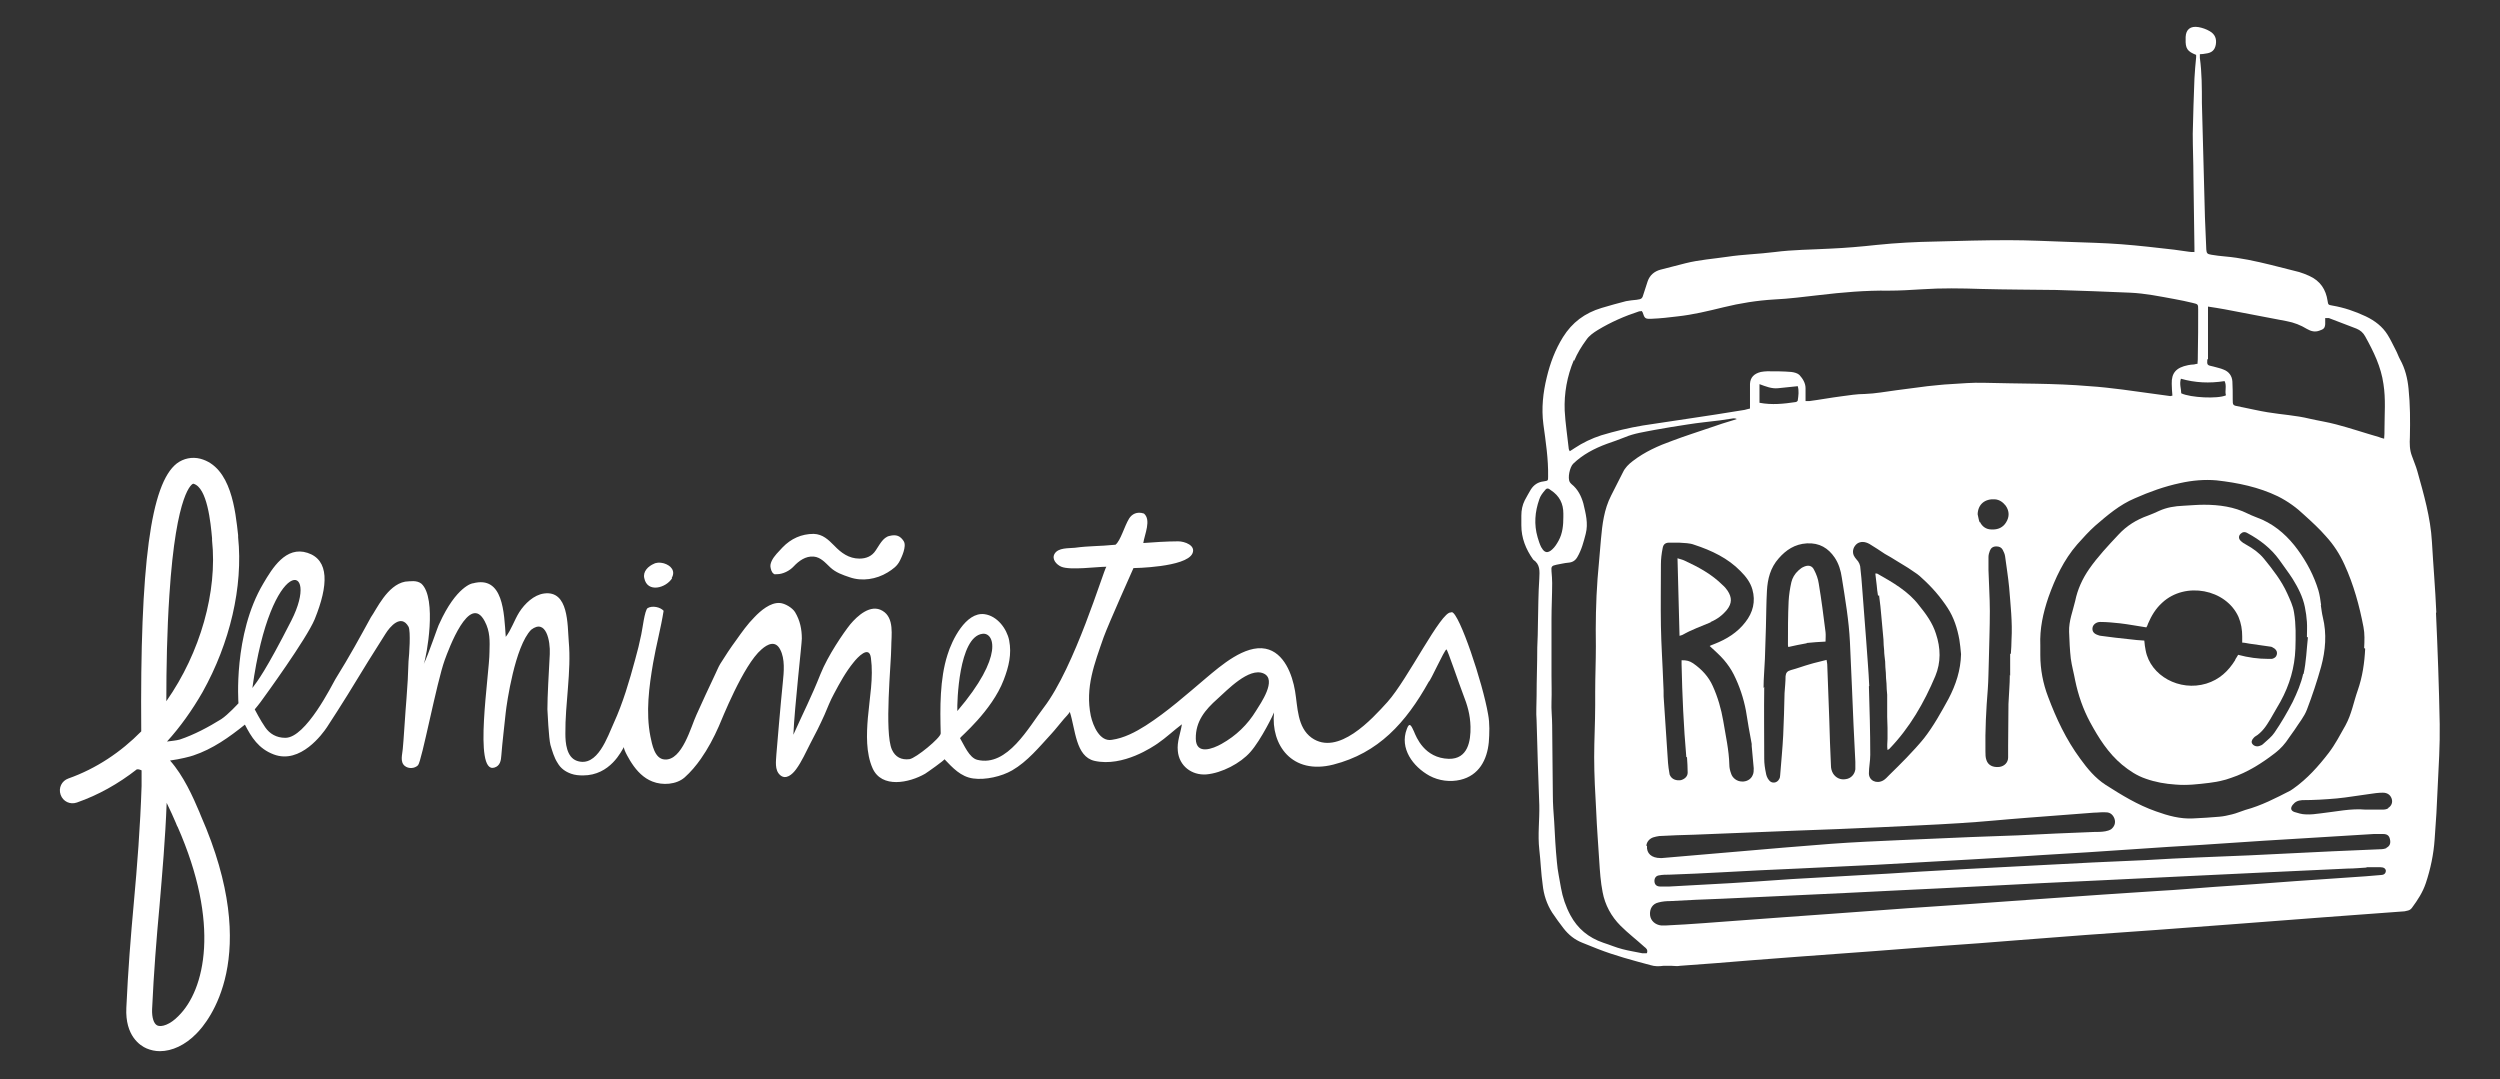 <svg xmlns="http://www.w3.org/2000/svg" viewBox="0 0 738 318.6"><rect x="0" y="0" width="738" height="318.6" fill="#333333" stroke="none"/><defs><style>      .st0 {        fill: #fff;      }      .st1 {        fill: #a8a8a8;      }      .st2 {        display: none;      }    </style></defs><g id="Capa_2" class="st2"><rect class="st1" x="-33.2" y="-98" width="827.7" height="556.6"></rect></g><g id="Capa_1"><g><path class="st0" d="M719.2,180.8c-.3-7-.9-13.9-1.3-20.9-.4-7.1-2.4-14-4.3-20.8-.4-1.5-1.1-3-1.6-4.5-.7-1.8-.7-3.7-.6-5.6.1-4.8.1-9.5-.4-14.3-.3-3-1-5.9-2.5-8.6-.5-.9-.8-1.9-1.3-2.8-.8-1.5-1.5-3.1-2.4-4.5-1.5-2.4-3.7-4.1-6.4-5.4-3.2-1.5-6.4-2.6-9.9-3.2-1.3-.2-1.2-.3-1.4-1.4-.5-3.3-2.1-5.9-5.5-7.4-.9-.4-1.9-.8-2.9-1.1-2.8-.7-5.5-1.4-8.3-2.1-4.5-1.1-9-2.1-13.6-2.5-1.4-.1-2.7-.3-4-.5-1.2-.2-1.4-.4-1.5-1.5-.1-3.2-.3-6.3-.4-9.5-.1-3.8-.2-7.6-.3-11.4-.2-7.5-.4-14.9-.6-22.4,0-4.4,0-8.9-.6-13.3,0-.3,0-.6,0-1.1.7,0,1.2-.1,1.8-.2,1.7-.2,2.6-1,2.9-2.6.3-1.7-.2-3.1-1.8-4-1-.6-2.2-1-3.3-1.2-2.4-.4-3.7.7-3.8,2.9,0,.2,0,.4,0,.6-.1,2.8.5,3.7,3.1,4.7,0,.2,0,.4,0,.7-.2,2.1-.4,4.2-.5,6.3-.2,5.4-.4,10.9-.5,16.3,0,4.2.2,8.4.2,12.6.1,7,.2,14.1.3,21.1,0,.3,0,.6,0,1.2-.7,0-1.2,0-1.7-.1-1.5-.2-2.9-.4-4.3-.6-5.2-.6-10.4-1.2-15.6-1.6-5.2-.4-10.5-.5-15.7-.7-5.9-.2-11.7-.5-17.6-.5-7.2,0-14.3.2-21.5.4-5.8.1-11.6.4-17.4,1-4.6.5-9.2.9-13.8,1.1-5.4.3-10.9.3-16.3,1-4.7.6-9.4.7-14,1.4-4.1.6-8.3.9-12.3,1.9-2.5.6-4.9,1.3-7.4,1.9-1.9.5-3.2,1.7-3.8,3.4-.4,1.2-.8,2.5-1.2,3.7-.4,1.4-.5,1.6-2.1,1.8-1,.1-2.1.2-3.1.4-2.4.6-4.8,1.3-7.2,2-5,1.5-8.7,4.3-11.4,8.6-2.3,3.7-3.8,7.7-4.8,11.9-1.1,4.5-1.6,9.1-1,13.8.7,5.2,1.5,10.3,1.4,15.5,0,1.2,0,1.2-1.3,1.4-1.7.2-2.9,1-3.8,2.4-.6,1-1.2,2.1-1.8,3.2-.7,1.4-1,2.9-1,4.5,0,1,0,1.9,0,2.9,0,3.7,1.3,7,3.5,10.1,2.1,1.4,1.9,3.4,1.8,5.6-.3,4.4-.3,8.8-.4,13.1,0,2.4-.1,4.8-.2,7.2,0,4.8-.2,9.6-.2,14.4,0,2.4-.2,4.8,0,7.2.2,8.3.5,16.6.8,25,.1,4.4-.5,8.7,0,13.1.4,3.4.5,6.9,1,10.4.3,2.9,1.2,5.7,2.8,8.2,1.1,1.6,2.2,3.2,3.4,4.7,1.4,1.8,3.2,3.3,5.5,4.2,1.5.6,3,1.2,4.5,1.8,5.1,2,10.4,3.4,15.6,4.8,1.3.4,2.5.4,3.9.2.7,0,1.4,0,2.2,0,.9,0,1.8.2,2.7,0,6.9-.5,13.8-1,20.7-1.6,4.8-.4,9.6-.7,14.4-1.1,7.3-.5,14.5-1.1,21.8-1.6,6.9-.5,13.9-1.1,20.8-1.6,7.1-.5,14.2-1,21.3-1.6,6.9-.5,13.9-1.1,20.8-1.6,7-.5,14.1-1,21.1-1.5,7.1-.5,14.3-1.1,21.4-1.6,9.2-.7,18.4-1.4,27.5-2.1,7.7-.6,15.3-1.1,23-1.7.7,0,1.4-.1,2-.3.5-.1.9-.4,1.2-.8,1.7-2.3,3.2-4.6,4.1-7.3,1.4-4.2,2.3-8.5,2.6-12.9.4-5.1.7-10.3.9-15.4.3-6.2.7-12.4.6-18.6-.2-11-.6-21.9-1.1-32.9ZM651.8,106.1c0-4.6,0-9.2,0-13.9,0-.5,0-1,0-1.7,1.8.3,3.4.5,4.9.8,6.1,1.2,12.2,2.3,18.3,3.5,2.2.4,4.2,1.2,6,2.3,1.2.7,2.4,1,3.7.5,1.2-.4,1.6-.7,1.7-1.9,0-.6,0-1.1,0-1.8.4,0,.8,0,1.1,0,2.7,1,5.4,2.1,8.1,3.1,1.2.5,2,1.2,2.6,2.3,2.5,4.5,4.7,9,5.4,14.1.7,4.4.3,8.8.3,13.3,0,.9,0,1.7-.1,2.8-.7-.2-1.2-.3-1.6-.5-4.2-1.2-8.3-2.6-12.5-3.7-2.6-.7-5.3-1.1-7.9-1.7-4.1-1-8.2-1.2-12.4-1.9-2.5-.4-5-1-7.5-1.5-.3,0-.6-.2-.9-.2-1.9-.3-1.9-.4-1.9-2.1,0-1.8,0-3.6-.1-5.3-.1-1.6-1-2.9-2.6-3.5-.9-.4-2-.6-3-.9-1.9-.4-1.9-.4-1.8-2.2ZM698.2,191.5c-.2,4.2-.8,8.3-2.2,12.3-1.2,3.4-1.8,7-3.6,10.3-1.6,2.8-3,5.6-5,8.2-3,3.9-6.3,7.6-10.4,10.5-.3.2-.6.4-.9.6-4.3,2.2-8.5,4.4-13.3,5.7-1.3.4-2.6,1-3.9,1.3-1.2.3-2.5.6-3.8.7-2.5.2-5.1.4-7.7.5-3.8.2-7.4-.8-11-2.1-5.4-1.9-10.1-4.8-14.8-7.8-3.1-2-5.4-4.8-7.5-7.7-4.2-5.7-7.1-11.9-9.5-18.3-1.5-3.9-2.3-8.1-2.3-12.3,0-1,0-1.9,0-2.9-.2-4.9.8-9.5,2.4-14.2,2-5.6,4.5-11,8.5-15.6,1.7-1.9,3.4-3.8,5.3-5.5,3.6-3.1,7.2-6.2,11.7-8.1,4.3-1.9,8.7-3.5,13.4-4.5,3.6-.8,7.2-1.1,10.7-.8,6.3.7,12.5,2,18.1,4.7,3,1.5,5.6,3.4,7.9,5.6,2.2,2,4.4,4,6.3,6.2,2.3,2.5,4.1,5.3,5.5,8.4,2.7,5.9,4.4,12.1,5.6,18.4.4,2,.3,4.1.2,6.2ZM656.7,112.5c.7,1.4,0,2.9.4,4.2-2.4,1.1-10.5.7-13.2-.6,0-1.3-.6-2.7-.1-4.3,4.2,1.2,8.4,1.4,12.9.7ZM464.7,106.5c.9-2.2,2.2-4.3,3.6-6.2.8-1.2,2.1-2.1,3.4-2.9,3.8-2.3,7.9-4.1,12.2-5.5.2,0,.5,0,.7-.1.1.2.3.3.3.4.6,1.8.7,2,2.7,1.9,2.6-.1,5.1-.4,7.6-.7,4.6-.5,9.1-1.6,13.6-2.7,4.9-1.2,9.9-2,15-2.3,4.4-.2,8.8-.8,13.3-1.3,6.8-.8,13.6-1.4,20.5-1.3,3.2,0,6.5-.2,9.7-.4,5.9-.4,11.7-.3,17.6-.1,7.4.2,14.8.2,22.1.3,7.3.2,14.5.5,21.8.8,4.5.2,8.8,1.1,13.2,1.9,1.7.3,3.5.7,5.2,1.1,1.7.4,1.7.4,1.7,2,0,4.5,0,8.9-.1,13.4,0,.9,0,1.7-.1,2.6-.5,0-.8.2-1.2.2-.5,0-1,.1-1.6.2-3.5.7-4.9,2.3-4.8,5.5,0,1.1.1,2.3.2,3.5-.3,0-.5.2-.8.1-4.6-.6-9.3-1.3-13.9-1.9-3.3-.4-6.5-.8-9.8-1-10.4-.9-20.8-.7-31.2-1-3.3-.1-6.6.2-9.9.4-2.2.1-4.5.4-6.7.6-3.1.4-6.1.8-9.2,1.2-3.1.4-6.2,1-9.3,1.1-2.3,0-4.7.4-7,.7-3.1.4-6.3,1-9.4,1.4-.3,0-.7,0-1.1,0,0-1.3,0-2.6,0-3.8,0-1.5-.8-2.8-1.8-3.9-.5-.5-1.5-.8-2.4-.9-2.3-.2-4.7-.2-7.1-.2-.6,0-1.3.1-1.9.2-2,.5-3.1,1.6-3.2,3.5,0,1.7,0,3.5,0,5.2,0,.7,0,1.3,0,2.1-.6.1-1.1.3-1.6.4-5.6.9-11.1,1.8-16.7,2.6-4.4.7-8.9,1.3-13.3,2-4.2.7-8.3,1.7-12.3,2.9-2.8.9-5.5,2.2-7.9,3.8-.4.3-.8.5-1.4.9-.2-.4-.3-.5-.3-.7-.4-3.8-1-7.5-1.2-11.3-.2-5.1.7-10.1,2.7-14.9ZM593.3,199.2c0,2.9-.3,5.8-.4,8.6,0,4.1-.1,8.2-.1,12.3,0,1.2,0,2.3,0,3.5,0,1.5-1.1,2.6-2.6,2.8-1.9.2-3.3-.5-3.8-2-.3-.8-.3-1.7-.3-2.6-.1-6.2.2-12.3.7-18.4.2-2.7.2-5.5.3-8.2.1-4.9.3-9.9.3-14.8,0-4-.3-8.1-.4-12.1,0-1.3,0-2.6,0-3.9,0-.6.2-1.3.4-1.8.3-.8.9-1.3,1.9-1.3.9,0,1.5.3,1.9,1,.3.6.6,1.2.7,1.9.4,3,.9,6.1,1.2,9.2.4,5.1,1,10.3.7,15.4,0,1.4-.1,2.8-.2,4.2,0,0-.1,0-.2,0,0,2.2,0,4.3,0,6.5ZM584.4,154.2c-.3-.7-.4-1.6-.6-2.4.1-2.9,2.1-4.6,5.1-4.4,1.4.1,2.4.9,3.2,1.9,1.1,1.6,1.1,3.3.1,4.9-.9,1.5-2.4,2.2-4.3,2.1-1.6,0-2.8-.9-3.4-2.2ZM551.8,202.5c-.2-4.5-.6-8.9-.9-13.4-.4-5.2-.8-10.5-1.2-15.7-.1-1.8-.3-3.6-.5-5.5,0-1-.4-2-1.2-2.8-.3-.3-.6-.8-.8-1.2-.5-1.3,0-2.6,1-3.4,1-.7,2.3-.7,3.7.1,1.5.9,3,1.9,4.5,2.9,1.2.7,2.5,1.4,3.7,2.2,1.4.9,2.9,1.7,4.3,2.7,1.1.7,2.1,1.4,3,2.3,2.9,2.6,5.4,5.5,7.5,8.7,1.9,2.9,2.9,6.1,3.5,9.4.2,1.4.4,2.9.5,4.3-.1,4.7-1.5,9-3.7,13.2-2.2,4-4.4,8-7.2,11.6-1.6,2-3.4,3.9-5.2,5.8-1.6,1.7-3.4,3.4-5.1,5.1-.6.6-1.1,1.2-1.8,1.6-2,1.1-4.2,0-4.2-2.1,0-1.8.4-3.6.4-5.5,0-6.7-.2-13.5-.4-20.2ZM520.6,203.1c0-2.9.3-5.8.4-8.6.1-3.1.2-6.2.3-9.4.1-3.6.1-7.1.3-10.7.2-3.5,1-6.8,3.5-9.6,2.1-2.4,4.7-4.2,8.3-4.4,3.7-.2,6.3,1.4,8.2,4.2,1.2,1.8,1.8,3.8,2.1,5.9,1,6.3,2.1,12.7,2.4,19,.2,4.5.4,9,.6,13.5.3,7.3.6,14.6,1,21.9,0,.7,0,1.4,0,2.2-.2,1.5-1.3,2.7-2.8,2.9-1.6.3-3-.4-3.8-1.7-.4-.7-.6-1.5-.6-2.2-.2-4.6-.4-9.2-.5-13.8-.2-5.4-.4-10.8-.6-16.2,0-.3-.1-.6-.2-1.3-1.8.5-3.4.8-5,1.3-1.8.5-3.6,1.2-5.5,1.7-1.1.3-1.5.8-1.6,1.8,0,1.7-.2,3.4-.3,5-.1,4.2-.2,8.4-.4,12.5-.2,3.9-.6,7.9-.9,11.8,0,.4-.1.8-.3,1.1-.6,1.2-2.2,1.4-3,.3-.5-.6-.8-1.4-.9-2.1-.3-1.4-.5-2.8-.5-4.2,0-7.1-.1-14.1,0-21.2ZM519.4,118.9v-5.5c1.9.7,3.6,1.4,5.5,1.2,1.9-.2,3.7-.4,5.8-.6.4,1.4.2,2.8,0,4.2,0,.2-.4.5-.7.5-3.4.5-6.9.9-10.6.2ZM498,223.5c.1,1.5.2,3.1.2,4.6,0,1.1-.9,1.9-2,2.2-1.3.2-2.5-.2-3.1-1.2-.2-.3-.3-.6-.3-.9-.2-1-.3-2-.4-3-.4-6.5-.9-13.1-1.3-19.6,0-1.2,0-2.5-.1-3.8-.2-5.7-.6-11.3-.7-17-.1-6.1,0-12.1,0-18.2,0-1.6.2-3.2.5-4.7.2-1.4,1-1.8,2.4-1.7.9,0,1.8,0,2.6,0,1.4.1,3,.1,4.3.6,5.2,1.7,10,4,13.7,7.8,1.6,1.6,2.9,3.3,3.5,5.4,1,3.5.2,6.8-2.1,9.7-2.3,3-5.5,5-9.1,6.4-.4.2-.9.3-1.4.6,1.5,1.4,3,2.7,4.2,4.1,1.1,1.3,2.1,2.7,2.9,4.3,1.7,3.4,2.9,7,3.6,10.7.5,3.3,1.1,6.6,1.7,9.8,0,.2,0,.4,0,.6.2,2.2.4,4.4.6,6.6,0,.7,0,1.4-.3,2-.5,1.3-1.9,2-3.2,1.9-1.4,0-2.8-1-3.2-2.4-.3-.8-.5-1.7-.5-2.5-.1-4.4-1.1-8.7-1.8-13-.6-3.5-1.6-7-3.1-10.3-1.2-2.7-3.2-4.9-5.8-6.7-1.1-.7-1.8-.9-3.4-.9,0,.4,0,.8,0,1.2.2,9.1.6,18.3,1.4,27.4ZM455,161.6c-.5-1-.8-2-1.1-3-1.1-3.8-.8-7.5.5-11.2.3-1,1-1.9,1.7-2.7.5-.7,1-.6,1.7,0,2.6,1.7,3.7,4,3.7,6.9,0,.3,0,.7,0,1,0,2.4-.2,4.8-1.4,7-.5.9-1.1,1.9-1.9,2.6-1.3,1.2-2.3,1-3.1-.5ZM486.1,281.4c-.5,0-.9,0-1.3,0-1.9-.4-3.9-.7-5.8-1.2-2-.5-3.8-1.3-5.7-1.9-4.4-1.5-7.6-4.2-9.7-8.1-1.4-2.6-2.3-5.3-2.8-8.1-.4-2.5-1-5-1.2-7.6-.4-4-.6-8-.8-11.9-.2-2.6-.4-5.3-.4-7.9-.1-6.8-.1-13.7-.2-20.5,0-2.4-.3-4.7-.2-7.1.1-2.6,0-5.1,0-7.6,0-5.6,0-11.2,0-16.7,0-3.6.2-7.1.2-10.7,0-1.1-.1-2.3-.2-3.5-.1-1.3,0-1.6,1.5-1.9,1.2-.2,2.3-.5,3.5-.6,1.2-.1,2-.6,2.6-1.6,1.3-2.2,1.9-4.6,2.5-6.9.8-3.1,0-6-.7-9-.6-2.1-1.6-4.2-3.5-5.7-.2-.2-.4-.4-.5-.6-.7-1.2,0-4.4,1-5.4,2.8-2.7,6.2-4.5,10-5.9,1.7-.6,3.5-1.2,5.2-1.9,2.8-1.2,5.9-1.6,8.9-2.2,3.2-.6,6.5-1.1,9.7-1.6,3.1-.5,6.3-.8,9.5-1.2,1.3-.2,2.7-.4,4-.6.3,0,.6,0,1,.2-.3.1-.6.2-.9.3-2.3.7-4.6,1.4-6.8,2.2-3.8,1.3-7.6,2.5-11.3,3.9-4.2,1.5-8.2,3.3-11.7,6-1.2.9-2.3,2-2.9,3.3-1.2,2.3-2.3,4.6-3.5,6.9-2.1,4.1-2.6,8.5-3,12.9-.3,3.9-.7,7.8-1,11.6-.5,6.7-.6,13.4-.5,20,0,4.5-.2,8.9-.2,13.4,0,1.3,0,2.7,0,4,0,5.1-.3,10.2-.3,15.3,0,5.3.3,10.7.6,16,.2,4.9.6,9.8.9,14.7.2,3.1.4,6.2,1,9.2.7,3.7,2.5,7.1,5.3,9.9,2.2,2.2,4.7,4.1,7,6.2.5.4,1.1.8.8,1.8ZM486,249.7c.1-1.2.9-2.1,2-2.5.6-.2,1.2-.3,1.8-.4,3.4-.2,6.9-.3,10.4-.4,10-.4,20.1-.8,30.1-1.2,8.3-.3,16.5-.6,24.8-1,7.8-.4,15.6-.7,23.4-1.2,6.7-.4,13.3-1.1,20-1.6,6.5-.5,13-1,19.6-1.5,1.2,0,2.4-.2,3.6-.1,1.3,0,2.1.8,2.5,1.9.4,1.2,0,2.3-1,3.1-.5.3-1.1.5-1.7.6-1.1.2-2.3.2-3.4.2-7.5.3-15,.6-22.4,1-4.6.2-9.2.3-13.8.5-7,.3-13.9.6-20.9.9-6.8.3-13.7.6-20.5,1.1-9.2.7-18.5,1.5-27.7,2.3-7.4.6-14.8,1.3-22.2,1.9-.2,0-.3,0-.4,0-2.7,0-4.2-1.4-4-3.6ZM702.9,258.3c-3.1.3-6.2.5-9.2.7-5.3.4-10.6.7-16,1.1-8,.6-16,1.2-23.9,1.7-5.5.4-11.1.9-16.6,1.2-5.6.4-11.2.7-16.7,1.1-6.2.4-12.3.9-18.5,1.3-7,.5-14,1-21,1.5-5.9.4-11.8.8-17.7,1.2-7.3.5-14.6,1.1-21.9,1.6-5.1.4-10.2.7-15.3,1.1-5.4.4-10.8.8-16.3,1.2-2.2.2-4.5.3-6.7.5-3.8.3-7.6.5-11.4.7-.4,0-.8,0-1.3,0-1.8-.2-3.1-1.4-3.3-3-.2-1.9.7-3.4,2.5-3.8,1.1-.3,2.3-.4,3.4-.4,5.1-.3,10.2-.5,15.4-.7,5.1-.2,10.1-.5,15.2-.7,7.1-.3,14.2-.7,21.3-1,5.4-.3,10.8-.5,16.1-.8,4.1-.2,8.3-.4,12.4-.6,4.6-.2,9.2-.5,13.8-.7,5.2-.3,10.3-.5,15.5-.8,5.6-.3,11.3-.5,16.9-.8,8.9-.4,17.9-.9,26.8-1.3,7-.3,13.9-.7,20.9-1,8.6-.4,17.1-.8,25.7-1.2,1.9,0,3.8-.2,5.6-.3,0,0,0,0,0-.1,1.4,0,2.7,0,4.1,0,1,0,1.5.4,1.6,1,0,.7-.4,1.3-1.5,1.3ZM704.6,250.3c-.6.3-1.3.4-2,.4-4.7.2-9.3.4-14,.6-8.2.4-16.4.8-24.6,1.2-4.9.2-9.8.4-14.7.6-5.3.2-10.6.5-15.8.8-5.2.2-10.5.5-15.7.7-12.2.6-24.5,1.3-36.7,1.9-4.8.3-9.5.5-14.3.8-6.2.4-12.3.8-18.5,1.1-6.4.4-12.8.7-19.3,1.1-3.4.2-6.8.5-10.2.7-2.6.2-5.2.3-7.8.5-6.1.3-12.1.7-18.2,1,0,0,0,0,0,0-.9,0-1.8,0-2.7,0-1,0-1.6-.5-1.7-1.4-.1-1,.4-1.8,1.4-1.9,1-.2,2-.2,3-.2,5.2-.2,10.4-.4,15.5-.7,7.5-.4,14.9-.8,22.4-1.1,7.6-.4,15.3-.7,22.9-1.1,9.5-.5,18.9-1.1,28.4-1.6,7-.4,14-.8,21-1.3,4.4-.3,8.8-.5,13.2-.8,8-.5,16-1.1,23.9-1.6,3.3-.2,6.6-.4,9.9-.6,3.5-.2,7-.5,10.5-.7,2.5-.2,5-.3,7.5-.5,5.5-.3,11-.7,16.4-1,5.4-.3,10.9-.7,16.3-1,.9,0,1.9,0,2.8,0,1.2,0,1.8.5,2,1.5.3,1.2,0,2.1-1.1,2.6ZM705,238.6c-.4.3-1.1.4-1.6.4-1.6,0-3.2,0-5.1,0-4.3-.4-8.7.6-13.2,1.1-1.5.2-3,.4-4.5.3-1.1,0-2.3-.4-3.3-.7-1.1-.4-1.2-1.2-.5-2.1.7-.9,1.5-1.3,2.8-1.4,3.4,0,6.8-.2,10.2-.5,3.2-.3,6.4-.9,9.6-1.3,1.3-.2,2.7-.4,4-.4,1.3,0,2.2.6,2.6,1.7.4,1.1,0,2.2-1,2.8Z"></path><path class="st0" d="M685.2,178.7c-.2-1.5-.4-3-.8-4.4-1.3-4.3-3.4-8.3-6.1-12-2.7-3.7-6.1-6.9-10.5-8.9-1.4-.6-2.9-1.1-4.3-1.8-4-2-8.4-2.6-12.9-2.6-2,0-4.1.2-6.1.3-2.5.1-4.9.5-7.1,1.5-1.1.5-2.2,1-3.3,1.4-3.4,1.2-6.3,3-8.7,5.6-3.1,3.3-6.2,6.6-8.7,10.2-2,2.9-3.4,6-4.1,9.4-.7,3-1.9,5.9-1.8,9.1.1,2.6.2,5.3.5,7.9.3,2.2.9,4.3,1.3,6.5.9,4.3,2.3,8.4,4.4,12.3,2.5,4.6,5.3,9.1,9.5,12.6,2.1,1.7,4.3,3.2,7,4.1,2.8,1,5.7,1.5,8.7,1.7,3.4.3,6.7-.1,10-.5,2.2-.3,4.4-.7,6.5-1.5,4.8-1.6,9-4.3,12.9-7.3,1.7-1.3,3-2.8,4.1-4.5.5-.8,1.2-1.6,1.7-2.4,1.2-1.9,2.8-3.8,3.6-5.9,1.6-4.2,3-8.4,4.2-12.7,1.3-4.8,1.7-9.7.5-14.6-.3-1.2-.4-2.4-.6-3.6ZM659.8,194.9c-2,3.2-4.6,5.7-8.5,6.9-7.9,2.4-16.5-2.3-17.9-9.8-.2-.9-.3-1.8-.4-2.9-1.5-.1-3-.2-4.4-.4-2.8-.3-5.6-.6-8.4-1-.3,0-.5-.1-.8-.2-1.3-.4-1.8-1.1-1.7-2.1.1-1,1.1-1.8,2.3-1.8,1.9,0,3.9.2,5.8.4,2.6.3,5.1.8,7.8,1.2.2-.3.4-.7.5-1.1,1-2.3,2.2-4.4,4.2-6.2,6.8-6.3,18.8-4,22.5,4.2.8,1.9,1.1,3.8,1.1,5.8,0,.5,0,1,0,1.8.7,0,1.4.2,2.1.3,2.1.3,4.2.6,6.3.9.4,0,.8.4,1.2.6.6.5.8,1.1.6,1.8-.2.7-.7,1-1.4,1.2-.4,0-.8,0-1.2,0-2.9,0-5.8-.4-8.8-1.2-.2.4-.5.8-.8,1.3ZM679.9,198.9c-.6,2.8-1.8,5.6-3.1,8.3-1.6,3.1-3.4,6.2-5.4,9.1-.8,1.2-2.1,2.2-3.3,3.3-.3.3-.7.5-1.1.6-.8.3-1.7,0-2.1-.6-.4-.5-.2-1.2.4-1.8.1-.1.2-.2.3-.3,2.2-1.3,3.4-3.2,4.6-5.2,1-1.7,2-3.5,3-5.2,2.7-4.9,4.2-10.1,4.4-15.6.1-3.6.2-7.1-.4-10.7-.3-2-1.2-3.8-2-5.6-1.7-3.8-4.3-7.1-6.9-10.3-1.4-1.7-3.2-3-5.2-4.1-.6-.3-1.2-.7-1.7-1.2-.6-.6-.6-1.4,0-2,.6-.6,1.3-.7,2.1-.2,3.7,2,6.9,4.5,9.3,7.8,1.3,1.9,2.8,3.8,4,5.7,1.6,2.6,3,5.3,3.6,8.3.3,1.5.5,2.9.6,4.4.1,1.5,0,3,0,4.5.1,0,.2,0,.3,0-.4,3.6-.5,7.3-1.3,10.9Z"></path><path class="st0" d="M533.4,189.8c1.8-.2,3.6-.3,5.5-.4,0-.9.1-1.9,0-2.8-.6-4.8-1.2-9.5-2-14.3-.2-1.4-.7-2.8-1.4-4.1-.6-1.3-1.8-1.5-3.2-.8-.5.2-.9.6-1.4,1-1.1,1-1.8,2.2-2.1,3.5-.4,1.8-.7,3.7-.8,5.6-.2,4.2-.2,8.5-.2,12.7,0,.2,0,.5.1.8,1.8-.4,3.6-.8,5.4-1.1Z"></path><path class="st0" d="M505,183.6c1.9-.8,3.5-2,4.8-3.6,1.5-1.9,1.5-3.6.2-5.6-.4-.6-.9-1.2-1.5-1.7-3.2-3.2-7.1-5.3-11.2-7.2-.6-.3-1.2-.4-2.1-.7.2,7.7.4,15.2.6,22.9.5-.2.8-.2.9-.3,2.6-1.5,5.5-2.5,8.3-3.7Z"></path><path class="st0" d="M554.7,175.7c.1,1.1.3,2.2.4,3.3.1,1.1.2,2.1.3,3.2.1,1.1.2,2.2.3,3.3.1,1.1.2,2.2.3,3.3,0,1.1.1,2.1.2,3.2,0,1.1.2,2.2.3,3.3,0,1.1.1,2.2.2,3.3,0,1.1.1,2.1.2,3.2,0,1.1.1,2.2.2,3.3,0,1.1,0,2.1,0,3.2,0,1.1,0,2.2,0,3.3,0,1.1.1,2.2.1,3.3,0,1.1,0,2.1,0,3.2,0,1.1-.2,2.1,0,3.3.3-.2.4-.2.5-.3,6.1-6.3,10.3-13.7,13.6-21.5,1.7-4.1,1.6-8.3.2-12.5-1-3.2-2.9-5.8-5-8.4-3.2-4.2-7.8-6.8-12.4-9.4,0,0-.2,0-.5,0,.1,1.2.3,2.3.4,3.4.1,1.1.2,2.1.4,3.2Z"></path><path class="st0" d="M228.8,169.5c.2,0,.4,0,.6,0,1.7,0,3.7-1,4.9-2.3,1.5-1.6,3.5-3.1,5.9-2.9,2.1.2,3.4,1.8,4.9,3.2,1.6,1.5,3.6,2.2,5.7,2.9,3.7,1.3,7.9.6,11.2-1.4,1.6-1,2.9-1.9,3.7-3.6.4-.8,2-4.1,1.1-5.6-1-1.6-2.2-2.1-4.2-1.6-2,.4-3.1,2.9-4.1,4.3-1.1,1.7-2.8,2.4-4.8,2.4-3.1,0-5.4-1.7-7.4-3.8-1.8-1.8-3.4-3.4-6.1-3.5-3.6,0-6.7,1.4-9.2,4-1.1,1.2-2.5,2.5-3.2,4-.3.7-.5,1.3-.3,2.1.2,1,.6,1.7,1.4,1.9Z"></path><path class="st0" d="M198.3,170.6c1.2-2.1-.3-3.7-2.3-4.3-.8-.2-1.6-.3-2.3-.1-.2,0-.4.1-.6.2-1.7.7-3.4,2.3-2.9,4.3.9,4.4,6.4,2.9,8.2,0Z"></path><path class="st0" d="M428.3,180.8c-2.9-.4-12.7,19.7-18.7,26.4-4.6,5.1-14.6,16.1-22.4,10.6-4.3-3.1-4.1-9.1-4.9-13.8-.8-4.8-3.2-11.4-8.7-12.5-6.1-1.2-13.2,5-17.5,8.6-5.8,4.9-11.5,10-17.9,14.1-3,1.9-6.4,3.7-10,4.2-3.5.6-5.5-4-6.2-7.1-1.7-8.4,1.1-15.4,3.8-23.2,1.5-4.1,8.8-20.4,8.8-20.4,0,0,15.5-.2,17.4-4.3,1.1-2.4-2.3-3.6-4.2-3.6-3.3,0-7.7.3-10.3.5.4-2.6,2.4-6.8.2-8.7-2.1-.7-3.6.2-4.4,1.5-1.4,2.3-2.5,6.5-4,7.7-5,.5-7.5.3-12,.9-1.8.2-4.9-.1-6,1.8-.9,1.6.6,3.2,2,3.8,2.6,1.1,10.6,0,13.3,0-.9,1.2-9.3,29.6-18.5,41.6-4.4,5.7-10.7,17.6-19.6,15.4-2.4-.6-3.9-4.4-5.1-6.4-.1-.2,9.4-8,12.9-17.2,1.5-3.9,2.4-7.6,1.6-11.7-.7-3.4-3.5-7.2-7.3-7.7-5.5-.7-9.6,7.7-10.9,12-2.3,7.2-2.2,15.7-2,23.2,0,1.3-7.3,7.3-9.2,7.6-2.4.3-4.2-.6-5.2-2.8-2.3-5.1-.2-25.7-.2-30.3,0-3.4,1-8.6-2.6-10.7-3.5-2.1-7.4,1.5-9.5,4-2,2.5-6.6,9.2-8.8,14.7-2.7,6.8-5,11.2-8,17.9.4-8.7,2.5-26.8,2.5-28.4,0-2.7-.5-5.3-2-7.8-.8-1.3-3-2.6-4.5-2.7-2.8-.2-5.7,2.3-7.5,4.2-2,2-3.7,4.4-5.4,6.8-1.7,2.3-3.2,4.6-4.7,7-.6,1-1,2.1-1.5,3.1-1.9,4-3.7,7.9-5.5,11.9-1.6,3.4-4.2,13.6-9.4,13.2-3-.2-3.7-4.5-4.2-6.8-1.4-7.1-.4-14.7.8-21.7.9-5.2,2.3-10.3,3.1-15.4-1-1.1-3.3-1.6-4.7-.8-.9.5-1.6,6.6-1.9,7.8-.5,2.5-1.1,4.9-1.8,7.4-1.7,6.3-3.6,12.8-6.3,18.7-1.8,3.9-4.8,13.3-10.9,11.2-3.1-1.1-3.4-5.4-3.4-8-.1-8.8,1.8-18.4,1-27.2-.4-5,0-15.2-7.3-14.2-3,.4-5.7,3-7.3,5.5-1.5,2.4-2.4,5.3-4,7.3-.5-7.1-.7-18.2-9.7-15.8,0-.1-4.9.8-9.9,11.9-.3.3-3.2,9.1-4.6,11.9.8-2,4-19.4-.7-23.7-1.4-1.1-3.3-.7-4.8-.6-5.3,1-8.5,8.3-10.1,10.5-3.4,6.2-6.1,11.2-10.5,18.3-.9,1.5-8.7,17.4-14.8,17.3-2.6,0-4.6-1.2-5.9-3.1-1.4-2-3.1-5.3-3.1-5.3,0,0,1.6-1.9,2.4-3.1.3-.4,12.9-17.7,15.3-23.5,4.1-10.1,4.3-17.5-2.1-19.6-6.4-2.1-10.4,4.5-13.1,9.1-8.9,15-7.3,35.3-7.3,35.3,0,0-3.1,3.4-5.1,4.7-3.7,2.3-8,4.6-12.2,6-1,.3-2.4.4-3.8.6,3.9-4.3,7.4-9.2,10.5-14.6,8.1-14.5,12-31.1,10.5-45.7v-.6c-.8-7.1-2-20.2-11.2-22.6-2.4-.6-4.9-.1-6.9,1.4-7.7,6-10.9,29.8-10.5,79.1-6,6.1-13.3,11-21.5,13.9-2,.7-3,2.8-2.3,4.8.7,2,2.8,3,4.8,2.3,6.3-2.2,12.2-5.5,17.7-9.8.1,0,.2,0,.4,0,.3,0,.7.2,1,.3,0,2.2,0,3.8,0,4.6-.4,12.3-1.3,23.6-2.3,34.6-.9,9.8-1.7,19.9-2.2,30.9-.4,8.3,4.1,11.2,6,12,1.2.5,2.5.8,3.9.8,3.6,0,7.5-1.8,10.8-5.2,3.4-3.4,19.6-22.6,1.3-64.3l-.4-1c-1.9-4.5-4.7-10.8-8.7-15.3,3-.4,6.1-1.2,6.9-1.5,5.7-1.9,10.6-5.4,15.2-9.1,1.9,3.7,4,7.1,8.5,8.8,7.9,3,14.5-6.2,15.7-8,4.2-6.4,8.2-12.9,12.2-19.5,1.7-2.7,3.4-5.4,5.1-8.1,1.3-2.1,4.6-6,6.8-2.1.7,1.3.2,8.4,0,10.2-.1,3.7-.3,7.3-.6,11-.3,3.3-.9,13.3-1.1,14.9-.1,1.5-.9,3.8.6,5,1.1.9,2.9.8,3.9-.2,1.1-1.1,5.5-24.5,7.9-31.1,1.1-3,7.3-20,11.8-11.4,1.6,3,1.5,5.8,1.4,9.1,0,6.4-4.8,35.9,1.4,34.1,1.8-.5,2-2.2,2.1-3.6.3-4,.9-8.7,1.3-12.7.3-2.7,2.7-19.5,7.5-24.4,4.4-3.4,5.7,3.3,5.5,7.2-.3,5.7-.7,12.4-.7,16.3,0,.2.4,8.7.9,10.5.5,1.7,1.1,3.8,2.1,5.3.9,1.6,2.3,2.6,4,3.2,1.1.4,2.3.5,3.5.5,8.1,0,11.4-7.3,12.1-8.4-.2.8,2,4.4,2.3,4.8,1.5,2.3,3.5,4.4,6.1,5.4,3,1.2,7.1.9,9.5-1.2,1.8-1.6,3.4-3.5,4.8-5.5,2.1-3,3.8-6.2,5.3-9.6.8-1.8,7.2-18.1,12.6-22.7,1.8-1.6,4.1-2.7,5.5,0,1.5,2.8,1.1,6.7.8,9.7-.6,5.7-1.8,19.9-1.9,21.2-.1,2-.6,4.7,1.1,6.2,1.7,1.5,3.6-.2,4.7-1.7,1.7-2.3,2.9-5.1,4.2-7.6,1.5-2.8,2.9-5.6,4.2-8.5.9-2.1,1.7-4.2,2.8-6.2,1.7-3.2,3.5-6.5,5.8-9.3,1.1-1.4,4.6-5.2,5.1-1.3.8,5.9-.4,11.8-.9,17.7-.4,4.8-.6,10.4,1.4,14.9,2.7,6,10.8,4.3,15.5,1.6.5-.3,5.9-4.1,5.7-4.3,2.4,2.5,4.8,5.2,8.5,5.7,3.6.5,8.4-.6,11.5-2.4,4.5-2.6,8-6.9,11.5-10.7,1.3-1.4,2.5-3,3.8-4.5.2-.2,1.7-1.8,1.7-2.1,1.7,5.2,1.7,13.2,7.3,14.5,8.5,1.9,17.4-4.3,18.6-5.1,2.5-1.7,4.8-3.9,7.2-5.7-.4,2.7-1.5,5.1-1.2,7.9.4,4.4,4.1,7.2,8.4,6.9,4.6-.4,10.1-3.3,13-6.6,3.2-3.6,7-11.5,7-11.7-1,9.6,5.3,18.5,17.5,15.4,13.3-3.4,21.4-12.3,28.2-24.5.4,0,4.6-9.4,5.2-9.5.3,0,3.7,10.1,4.9,13.2,1.3,3.3,2.1,6,2.2,9.6.1,4.3-.8,9.6-6.4,9.5-7.2-.2-9.6-6.4-10.3-8.1-.7-1.5-1.3-3-2.1-.7-2.2,5.7,1.8,11.1,6.7,13.8,2.8,1.5,6.1,1.9,9.1,1.2,5.5-1.3,7.9-5.9,8.4-11.1.2-2.6.3-5.6-.2-8.2-1.6-9.4-8.5-29.9-10.7-30.2ZM50,175.7c2-31.1,6.9-32.9,7-32.9,0,0,0,0,.1,0,4.1,1.1,5.1,11.6,5.5,16.1v.6c1.6,15.1-3.4,33.1-13.5,47.5,0-9.7.2-20.8.9-31.3ZM52.4,244c12.7,28.8,8.1,48.2.3,55.9-2.5,2.6-5.1,3.4-6.3,2.8-1-.5-1.6-2.3-1.5-4.8.5-10.9,1.3-20.9,2.2-30.6.8-9.6,1.7-19.6,2.1-30.3,1.1,2.2,2,4.3,2.7,5.9l.4,1ZM86,183.2c-7.6,14.9-10,17.9-11.5,19.9,5.5-39.9,20.3-37.2,11.5-19.9ZM290,187.1c3.4-.5,6.6,6.4-7.4,22.8-.1-2.5.4-21.9,7.4-22.8ZM370.8,209.8c-2.5,4.1-5.9,7.4-10.2,9.8-2.5,1.4-7.5,3.4-7.6-1.5-.1-5.2,2.8-8.6,6.4-11.8,2.8-2.5,9.3-9.4,13.6-7.5,4.1,1.8-.9,8.9-2.2,11Z"></path></g></g></svg>